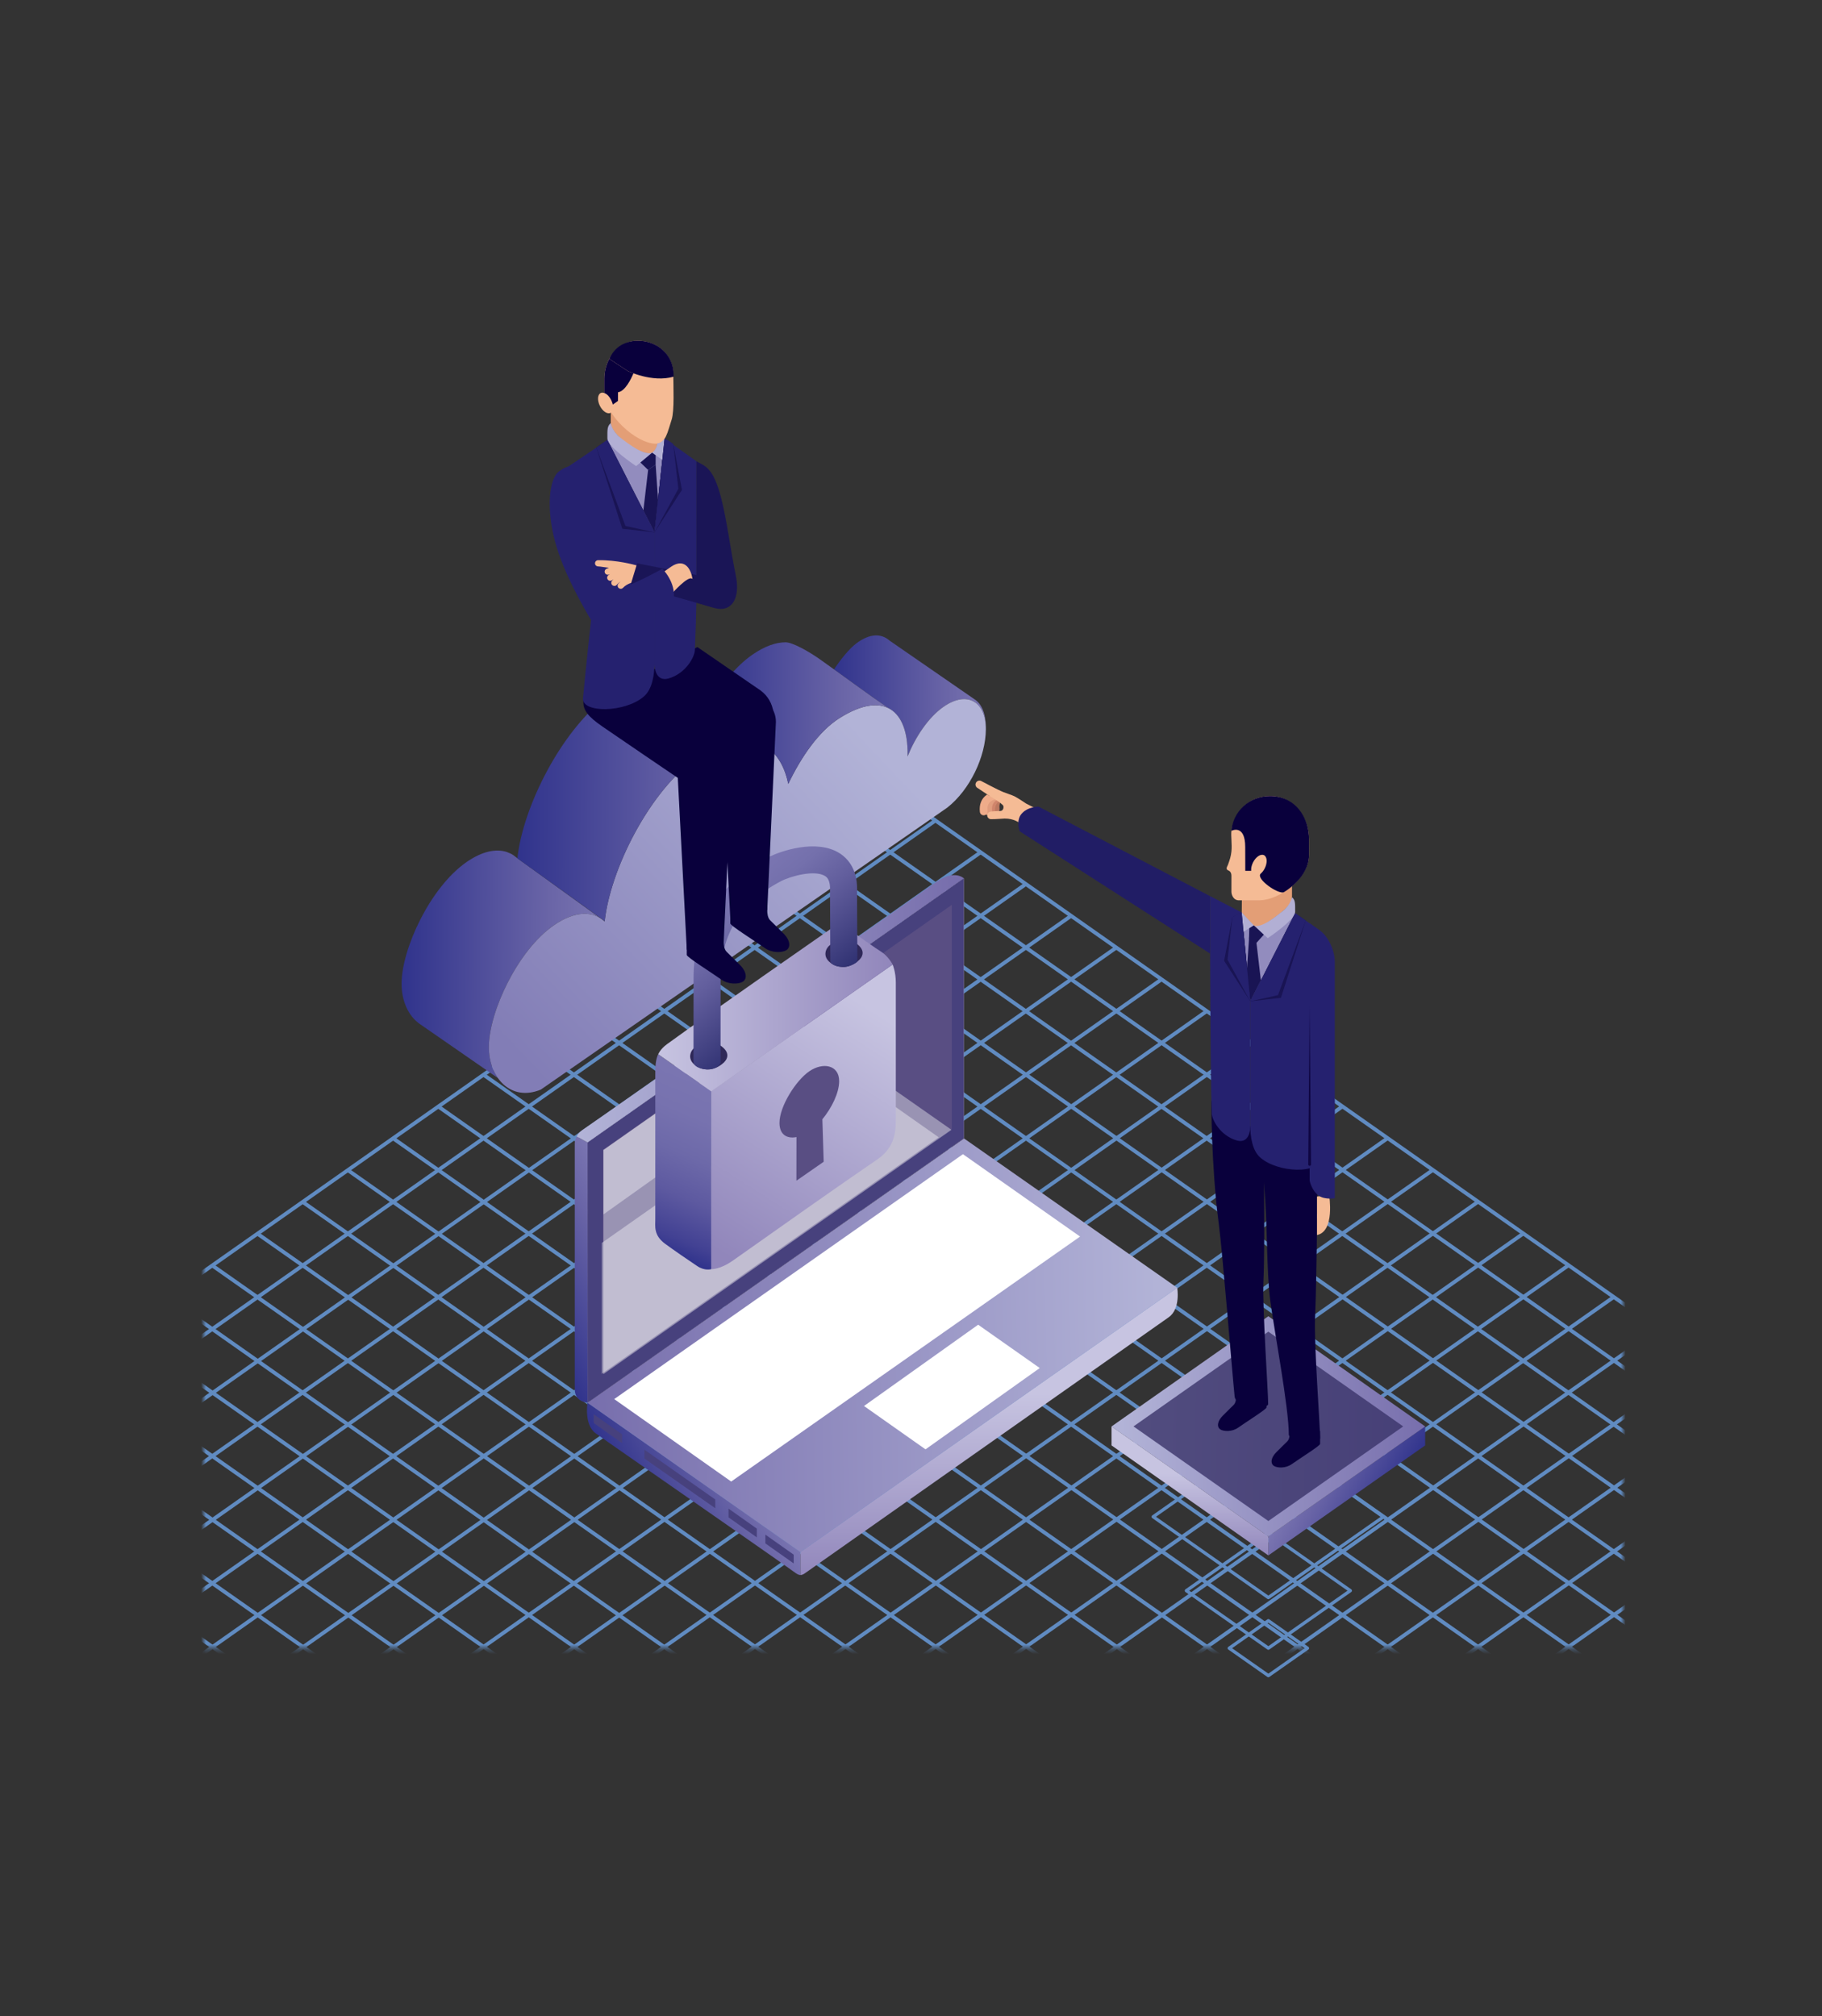 <svg width="385" height="426" viewBox="0 0 385 426" fill="none" xmlns="http://www.w3.org/2000/svg">
<rect x="0" y="0" width="385" height="426" fill="#333333" stroke="none"/>
<mask id="mask0_141_216" style="mask-type:luminance" maskUnits="userSpaceOnUse" x="43" y="168" width="300" height="181">
<path d="M343 168.564H43V348.295H343V168.564Z" fill="white"/>
</mask>
<g mask="url(#mask0_141_216)">
<path d="M-22.065 314.438L188.204 166.59" stroke="#608BC1" stroke-width="0.801" stroke-miterlimit="10"/>
<path d="M197.798 468.871L408.068 321.021" stroke="#608BC1" stroke-width="0.801" stroke-miterlimit="10"/>
<path d="M-12.345 321.036L197.922 173.186" stroke="#608BC1" stroke-width="0.801" stroke-miterlimit="10"/>
<path d="M-2.862 327.917L207.354 179.986" stroke="#608BC1" stroke-width="0.801" stroke-miterlimit="10"/>
<path d="M6.601 334.558L216.856 186.736" stroke="#608BC1" stroke-width="0.801" stroke-miterlimit="10"/>
<path d="M16.217 341.308L226.499 193.386" stroke="#608BC1" stroke-width="0.801" stroke-miterlimit="10"/>
<path d="M25.726 347.984L235.96 200.163" stroke="#608BC1" stroke-width="0.801" stroke-miterlimit="10"/>
<path d="M35.326 354.719L245.511 206.88" stroke="#608BC1" stroke-width="0.801" stroke-miterlimit="10"/>
<path d="M44.93 361.46L255.062 213.595" stroke="#608BC1" stroke-width="0.801" stroke-miterlimit="10"/>
<path d="M54.493 368.172L264.614 220.311" stroke="#608BC1" stroke-width="0.801" stroke-miterlimit="10"/>
<path d="M63.935 374.848L274.204 226.998" stroke="#608BC1" stroke-width="0.801" stroke-miterlimit="10"/>
<path d="M73.58 381.569L283.717 233.741" stroke="#608BC1" stroke-width="0.801" stroke-miterlimit="10"/>
<path d="M83.11 388.258L293.269 240.455" stroke="#608BC1" stroke-width="0.801" stroke-miterlimit="10"/>
<path d="M92.651 394.958L302.821 247.169" stroke="#608BC1" stroke-width="0.801" stroke-miterlimit="10"/>
<path d="M102.24 401.688L312.371 253.885" stroke="#608BC1" stroke-width="0.801" stroke-miterlimit="10"/>
<path d="M111.756 408.365L321.923 260.599" stroke="#608BC1" stroke-width="0.801" stroke-miterlimit="10"/>
<path d="M121.311 415.072L331.474 267.312" stroke="#608BC1" stroke-width="0.801" stroke-miterlimit="10"/>
<path d="M131.017 421.882L341.026 274.029" stroke="#608BC1" stroke-width="0.801" stroke-miterlimit="10"/>
<path d="M140.488 428.532L350.543 280.799" stroke="#608BC1" stroke-width="0.801" stroke-miterlimit="10"/>
<path d="M150.048 435.24L360.094 287.513" stroke="#608BC1" stroke-width="0.801" stroke-miterlimit="10"/>
<path d="M159.592 441.937L369.646 294.228" stroke="#608BC1" stroke-width="0.801" stroke-miterlimit="10"/>
<path d="M169.143 448.641L379.197 300.944" stroke="#608BC1" stroke-width="0.801" stroke-miterlimit="10"/>
<path d="M178.719 455.363L388.75 307.658" stroke="#608BC1" stroke-width="0.801" stroke-miterlimit="10"/>
<path d="M188.24 462.047L398.302 314.374" stroke="#608BC1" stroke-width="0.801" stroke-miterlimit="10"/>
<path d="M408.021 321.122L188.156 166.689" stroke="#608BC1" stroke-width="0.801" stroke-miterlimit="10"/>
<path d="M197.798 468.87L-22.065 314.438" stroke="#608BC1" stroke-width="0.801" stroke-miterlimit="10"/>
<path d="M398.302 327.715L178.437 173.287" stroke="#608BC1" stroke-width="0.801" stroke-miterlimit="10"/>
<path d="M388.817 334.599L169.006 180.086" stroke="#608BC1" stroke-width="0.801" stroke-miterlimit="10"/>
<path d="M379.355 341.242L159.502 186.837" stroke="#608BC1" stroke-width="0.801" stroke-miterlimit="10"/>
<path d="M369.738 347.992L149.859 193.485" stroke="#608BC1" stroke-width="0.801" stroke-miterlimit="10"/>
<path d="M360.228 354.663L140.417 200.257" stroke="#608BC1" stroke-width="0.801" stroke-miterlimit="10"/>
<path d="M350.628 361.405L130.866 206.972" stroke="#608BC1" stroke-width="0.801" stroke-miterlimit="10"/>
<path d="M341.026 368.142L121.314 213.689" stroke="#608BC1" stroke-width="0.801" stroke-miterlimit="10"/>
<path d="M331.462 374.855L111.764 220.402" stroke="#608BC1" stroke-width="0.801" stroke-miterlimit="10"/>
<path d="M322.021 381.531L102.173 227.09" stroke="#608BC1" stroke-width="0.801" stroke-miterlimit="10"/>
<path d="M312.376 388.248L92.659 233.831" stroke="#608BC1" stroke-width="0.801" stroke-miterlimit="10"/>
<path d="M302.844 394.94L83.107 240.549" stroke="#608BC1" stroke-width="0.801" stroke-miterlimit="10"/>
<path d="M293.304 401.636L73.367 247.143" stroke="#608BC1" stroke-width="0.801" stroke-miterlimit="10"/>
<path d="M283.716 408.367L63.816 253.859" stroke="#608BC1" stroke-width="0.801" stroke-miterlimit="10"/>
<path d="M274.198 415.049L54.264 260.573" stroke="#608BC1" stroke-width="0.801" stroke-miterlimit="10"/>
<path d="M264.642 421.755L44.712 267.285" stroke="#608BC1" stroke-width="0.801" stroke-miterlimit="10"/>
<path d="M254.937 428.564L35.162 274.003" stroke="#608BC1" stroke-width="0.801" stroke-miterlimit="10"/>
<path d="M245.467 435.213L25.61 280.717" stroke="#608BC1" stroke-width="0.801" stroke-miterlimit="10"/>
<path d="M235.908 441.923L16.059 287.43" stroke="#608BC1" stroke-width="0.801" stroke-miterlimit="10"/>
<path d="M226.364 448.622L6.507 294.147" stroke="#608BC1" stroke-width="0.801" stroke-miterlimit="10"/>
<path d="M216.812 455.325L-3.045 300.864" stroke="#608BC1" stroke-width="0.801" stroke-miterlimit="10"/>
<path d="M207.235 462.046L-12.597 307.577" stroke="#608BC1" stroke-width="0.801" stroke-miterlimit="10"/>
</g>
<path d="M168.145 332.392C164.302 329.569 139.031 312.082 128.839 304.951C127.822 304.239 126.651 303.387 125.877 302.847C123.367 301.097 124.145 296.369 124.145 296.369L169.141 327.934V332.797C169.141 332.797 168.696 332.798 168.145 332.392Z" fill="url(#paint0_linear_141_216)"/>
<path d="M170.041 332.449C175.729 328.461 228.741 291.102 246.952 278.328C249.525 276.524 248.757 272.082 248.757 272.082L169.141 327.933V332.796C169.358 332.797 169.715 332.68 170.041 332.449Z" fill="url(#paint1_linear_141_216)"/>
<path d="M203.717 240.551L124.146 296.38L169.141 327.943V327.944V327.943L248.758 272.093L203.717 240.551Z" fill="url(#paint2_linear_141_216)"/>
<path d="M203.477 243.868L129.786 295.617L154.507 313.038V313.04V313.038L228.228 261.276L203.477 243.868Z" fill="white"/>
<path d="M206.69 279.902L182.569 297.076L195.567 306.235L219.703 289.056L206.69 279.902Z" fill="white"/>
<path d="M124.147 296.371C124.147 296.371 121.45 296.274 121.45 293.519C121.45 286.159 121.45 246.076 121.45 241.505C121.45 240.939 121.867 240.124 121.867 240.124L124.147 241.385V296.371Z" fill="url(#paint3_linear_141_216)"/>
<path d="M124.146 296.37L203.652 240.551V185.562L124.146 241.383V296.37Z" fill="url(#paint4_linear_141_216)"/>
<path d="M124.146 296.37L203.652 240.551V185.562L124.146 241.383V296.37Z" fill="#47417D"/>
<path d="M197.922 186.301C180.484 198.498 130.418 233.72 123.126 238.713C122.124 239.398 121.867 240.123 121.867 240.123L124.146 241.394H124.147L203.652 185.573C203.652 185.573 201.683 183.669 197.922 186.301Z" fill="url(#paint5_linear_141_216)"/>
<path d="M127.335 290.337L201.135 238.534V191.177L127.335 242.979V290.337Z" fill="#594E83"/>
<path opacity="0.39" d="M167.278 215.067L127.515 242.979V290.337L201.051 238.72L167.278 215.067Z" fill="white"/>
<path opacity="0.39" d="M127.166 290.272L198.355 240.302L178.662 226.448L127.166 262.612V290.272Z" fill="white"/>
<path opacity="0.39" d="M127.515 256.588L150.363 240.324L140.841 233.626L127.515 242.979V256.588Z" fill="white"/>
<path d="M161.726 324.256L167.71 328.487V330.338L161.726 326.109V324.256Z" fill="#47417D"/>
<path d="M153.935 318.754L159.919 322.987V324.836L153.935 320.605V318.754Z" fill="#47417D"/>
<path d="M136.163 306.317L151.136 316.828V318.678L136.163 308.169V306.317Z" fill="#47417D"/>
<path d="M125.461 298.829L131.444 303.06V304.912L125.461 300.68V298.829Z" fill="#47417D"/>
<path d="M161.394 157.46C161.406 157.462 161.416 157.472 161.431 157.478L161.437 157.48C161.431 157.473 161.42 157.472 161.415 157.465C161.406 157.462 161.406 157.462 161.394 157.46Z" fill="url(#paint6_linear_141_216)"/>
<path d="M155.546 156.438C155.485 156.447 155.427 156.455 155.367 156.463C155.426 156.455 155.484 156.446 155.546 156.438Z" fill="url(#paint7_linear_141_216)"/>
<path d="M205.895 147.734L187.961 135.349C186.353 133.923 183.948 133.664 180.914 135.97C179.395 137.121 177.655 139.316 176.218 141.423C180.419 144.444 184.2 147.227 187.763 149.647C187.563 149.545 187.355 149.458 187.143 149.381C190.223 150.507 191.809 154.139 191.783 159.284C191.783 159.473 191.773 159.662 191.767 159.849C193.391 155.802 196.159 151.569 199.377 149.338C199.667 149.139 199.951 148.957 200.233 148.795C200.255 148.781 200.274 148.771 200.292 148.759C200.561 148.608 200.823 148.474 201.084 148.356C201.114 148.343 201.143 148.331 201.175 148.315C201.425 148.205 201.675 148.108 201.916 148.029C201.952 148.018 201.984 148.007 202.021 147.998C202.256 147.923 202.489 147.866 202.72 147.822C202.752 147.813 202.784 147.81 202.818 147.803C203.046 147.762 203.267 147.737 203.483 147.726C203.516 147.726 203.544 147.723 203.575 147.723C203.796 147.715 204.004 147.723 204.209 147.745C204.235 147.745 204.258 147.753 204.286 147.753C204.492 147.78 204.698 147.818 204.888 147.873C204.908 147.877 204.921 147.883 204.942 147.889C205.14 147.948 205.334 148.017 205.522 148.107C205.523 148.111 205.529 148.113 205.535 148.114C206.317 148.498 206.96 149.138 207.43 149.994C207.432 149.996 207.432 149.996 207.432 150.002C207.55 150.214 207.652 150.441 207.748 150.677C207.751 150.685 207.751 150.688 207.753 150.694C207.851 150.933 207.93 151.185 207.998 151.444C208 151.449 208.005 151.458 208.005 151.467C208.078 151.728 208.134 152.005 208.182 152.292C208.184 152.296 208.184 152.305 208.184 152.307C208.233 152.6 208.266 152.903 208.289 153.213C208.289 153.213 208.289 153.213 208.289 153.215C208.24 150.598 207.361 148.661 205.895 147.734Z" fill="url(#paint8_linear_141_216)"/>
<path d="M183.452 149.152C183.464 149.15 183.478 149.146 183.49 149.146C183.806 149.09 184.112 149.058 184.409 149.038C184.1 149.058 183.784 149.097 183.452 149.152Z" fill="url(#paint9_linear_141_216)"/>
<path d="M127.766 194.722C127.77 194.705 127.773 194.685 127.773 194.667L127.334 194.354C127.484 194.466 127.627 194.587 127.766 194.722Z" fill="url(#paint10_linear_141_216)"/>
<path d="M103.299 221.158C103.334 213.861 109.315 200.858 117.029 195.508C121.15 192.647 124.704 192.457 127.117 194.189L109.328 181.355C109.328 181.355 108.528 180.703 108.233 180.531C107.965 180.369 107.096 180.023 107.096 180.023C104.816 179.275 101.882 179.855 98.588 182.143C90.874 187.491 84.892 200.494 84.852 207.79C84.834 211.463 86.287 214.674 88.68 216.342L88.711 216.367C88.72 216.37 88.73 216.379 88.738 216.383L105.226 227.8C103.987 226.051 103.28 223.72 103.299 221.158Z" fill="url(#paint11_linear_141_216)"/>
<path d="M208.319 154.089C208.348 148.412 204.516 145.772 199.378 149.337C196.159 151.568 193.392 155.801 191.768 159.847C191.774 159.662 191.783 159.473 191.783 159.283C191.831 150.197 186.858 145.806 177.472 151.676C172.941 154.51 169.22 160.098 166.565 165.627C164.762 156.558 157.221 153.14 147.535 159.859C137.13 167.079 128.9 183.904 127.767 194.721C125.369 192.439 121.534 192.381 117.029 195.508C109.315 200.858 103.334 213.86 103.299 221.158C103.262 227.736 107.95 232.833 114.275 230.226L199.97 170.778L200.192 170.622C204.953 166.861 208.289 159.874 208.319 154.089Z" fill="url(#paint12_linear_141_216)"/>
<path d="M173.322 139.353C170.917 137.648 167.484 135.716 165.988 135.714C163.95 135.714 161.587 136.528 159.017 138.308C155.445 140.785 152.223 144.807 149.715 149.196C154.645 152.743 160.63 157.069 160.63 157.069C160.616 157.068 160.608 157.064 160.597 157.063C160.865 157.181 161.133 157.31 161.39 157.456C161.396 157.461 161.406 157.463 161.415 157.466C161.425 157.473 161.437 157.48 161.439 157.482H161.437C161.472 157.501 161.51 157.525 161.543 157.547C162.051 157.848 162.531 158.208 162.976 158.613C163.028 158.658 163.073 158.702 163.119 158.749C163.336 158.957 163.545 159.171 163.747 159.399C163.747 159.404 163.751 159.404 163.751 159.408C163.95 159.643 164.138 159.891 164.324 160.15C164.366 160.207 164.408 160.269 164.451 160.326C164.627 160.588 164.797 160.855 164.956 161.133C164.959 161.137 164.963 161.144 164.963 161.147C165.123 161.43 165.273 161.729 165.415 162.035C165.45 162.111 165.482 162.187 165.517 162.262C165.651 162.571 165.784 162.884 165.902 163.218C165.902 163.222 165.905 163.223 165.905 163.229C166.022 163.562 166.127 163.907 166.234 164.26C166.258 164.346 166.282 164.435 166.306 164.522C166.4 164.885 166.486 165.249 166.565 165.63C169.22 160.099 172.942 154.512 177.473 151.678C177.559 151.622 177.639 151.574 177.719 151.532C182.038 148.889 185.411 148.446 187.765 149.648C183.4 146.681 178.713 143.179 173.322 139.353Z" fill="url(#paint13_linear_141_216)"/>
<path d="M147.535 159.859C149.934 158.196 152.201 157.154 154.283 156.667C154.283 156.667 156.889 155.978 160.63 157.068C160.63 157.068 145.217 145.916 143.478 144.748C139.994 142.39 134.984 142.462 129.172 146.495C118.769 153.712 110.457 170.537 109.328 181.354L127.782 194.616C128.958 183.792 137.166 167.055 147.535 159.859Z" fill="url(#paint14_linear_141_216)"/>
<path d="M154.935 266.299C162.589 260.878 177.761 250.163 185.384 244.974C189.291 242.315 189.291 238.67 189.291 236.288C189.291 229.619 189.291 214.079 189.291 207.599C189.291 205.347 188.62 203.797 188.62 203.797C180.274 209.657 150.289 230.594 150.289 230.594C150.289 230.594 150.289 259.168 150.289 268.159C150.289 268.157 152.097 268.309 154.935 266.299Z" fill="url(#paint15_linear_141_216)"/>
<path d="M147.302 267.497C145.182 266.083 142.375 264.139 140.52 262.784C138.076 260.991 138.467 259.019 138.467 257.634C138.467 251.005 138.467 233.942 138.467 226.215C138.467 223.815 139.085 222.745 139.085 222.745L150.288 230.594C150.288 230.594 150.288 259.906 150.288 268.159C150.288 268.159 148.954 268.602 147.302 267.497Z" fill="url(#paint16_linear_141_216)"/>
<path d="M177.452 194.931C177.452 194.931 183.215 199.166 186.257 201.131C187.743 202.089 188.62 203.797 188.62 203.797C179.073 210.496 150.297 230.597 150.297 230.597C150.297 230.597 141.036 224.115 139.084 222.745C139.084 222.745 139.501 221.67 140.949 220.618C150.234 213.865 177.452 194.931 177.452 194.931Z" fill="url(#paint17_linear_141_216)"/>
<path d="M164.707 237.263C164.707 233.784 168.14 228.333 170.99 226.367C173.84 224.393 177.319 224.962 177.319 228.44C177.319 230.911 175.738 234.105 173.772 236.492C173.879 240.08 173.94 241.877 174.05 245.471C171.803 247.035 170.625 247.833 168.284 249.477L168.298 240.253C166.274 240.654 164.707 239.733 164.707 237.263Z" fill="#594E83"/>
<path d="M175.957 199.288C175.446 199.617 175.809 199.378 175.348 199.706C174.597 200.241 173.605 202.053 175.55 203.478C176.433 204.125 177.237 204.287 178.007 204.312C179.933 204.376 181.322 203.034 181.322 203.034C181.322 203.034 183.756 201.291 180.86 199.287C178.956 197.967 177.082 198.553 175.957 199.288Z" fill="#2F2858"/>
<path d="M147.375 220.938C146.862 221.268 147.224 221.03 146.762 221.36C146.012 221.893 145.021 223.706 146.962 225.129C147.848 225.778 148.654 225.94 149.423 225.965C151.348 226.028 152.74 224.686 152.74 224.686C152.74 224.686 155.173 222.943 152.274 220.937C150.372 219.621 148.498 220.206 147.375 220.938Z" fill="#2F2858"/>
<path d="M149.398 225.965C150.974 225.965 152.253 225.296 152.253 224.436L152.267 206.605C152.267 197.451 156.579 190.57 165.082 186.16C167.193 185.068 172.24 183.741 174.361 185.112C174.652 185.297 175.527 185.869 175.39 188.36C175.39 188.421 175.387 188.479 175.387 188.536C175.409 192.738 175.428 196.937 175.444 201.137L175.454 203.107C175.454 203.69 176.603 204.306 178.321 204.306C179.686 204.306 181.166 203.277 181.166 203.145L181.157 201.108C181.139 196.937 181.121 192.762 181.098 188.59C181.331 183.849 179.252 181.479 177.46 180.315C172.552 177.146 164.783 179.88 162.452 181.09C152.051 186.484 146.556 195.306 146.556 206.599L146.542 224.305C146.543 225.83 149.398 225.965 149.398 225.965Z" fill="url(#paint18_linear_141_216)"/>
<path d="M160.754 145.918L147.361 136.72L132.715 144.223L152.226 157.571C155.24 159.828 159.863 158.474 162.121 155.461C164.38 152.448 163.767 148.175 160.754 145.918Z" fill="#09003C"/>
<path d="M166.093 200.806C165.24 201.277 163.203 201.427 161.607 200.308C159.243 198.65 154.315 195.571 154.315 195.11C154.315 194.733 154.315 194.007 154.315 194.007V192.501V189.523H162.116C162.116 189.523 162.128 192.297 162.128 192.49C162.128 192.79 162.166 193.922 162.778 194.491C163.65 195.311 164.113 195.834 165.524 197.208C167.005 198.647 167.141 200.224 166.093 200.806Z" fill="#09003C"/>
<path d="M162.127 192.265L163.952 152.52C163.952 149.494 161.499 147.04 158.472 147.04C155.445 147.04 152.99 149.494 152.99 152.52L152.416 157.633L154.316 194.007L162.127 192.265Z" fill="#09003C"/>
<path d="M151.557 152.576L138.163 143.376L124.094 142.842C124.094 142.842 123.649 145.814 123.325 147.834C122.974 150.015 124.415 151.515 127.271 153.494C130.548 155.767 143.031 164.229 143.031 164.229C146.043 166.486 150.667 165.132 152.925 162.119C155.182 159.106 154.571 154.834 151.557 152.576Z" fill="#09003C"/>
<path d="M156.896 207.464C156.043 207.935 154.005 208.085 152.409 206.965C150.047 205.307 145.119 202.23 145.119 201.766C145.119 201.391 145.119 200.664 145.119 200.664V199.158V196.182H152.921C152.921 196.182 152.93 198.955 152.93 199.147C152.93 199.448 152.968 200.579 153.583 201.151C154.452 201.969 154.916 202.493 156.327 203.866C157.809 205.304 157.945 206.882 156.896 207.464Z" fill="#09003C"/>
<path d="M152.929 198.923L154.757 159.178C154.757 156.149 152.303 153.696 149.276 153.696C146.249 153.696 143.793 156.149 143.793 159.178L143.22 164.29L145.12 200.664L152.929 198.923Z" fill="#09003C"/>
<path d="M128.343 92.947L140.436 92.686L138.302 112.492L128.343 92.947Z" fill="#928CBE"/>
<path d="M140.436 92.686L138.302 112.492L138.295 140.379C138.295 140.379 138.302 144.247 141.337 143.337C144.924 142.264 146.778 138.837 146.836 137.336C147.199 127.644 147.194 127.807 147.194 110.891L147.181 97.475L140.436 92.686Z" fill="#25216F"/>
<path d="M138.302 112.491L128.344 92.946C124.24 95.832 118.992 99.293 118.992 99.293L122.881 116.454L124.963 130.36C124.963 130.36 123.756 141.33 123.19 147.534C122.902 150.692 132.071 150.637 136.075 147.144C137.845 145.601 138.302 142.544 138.302 139.924C138.302 133.369 138.302 112.491 138.302 112.491Z" fill="#25216F"/>
<path d="M138.276 79.08C137.389 78.624 135.883 78.368 134.792 78.368C131.403 78.368 129.056 81.516 129.056 84.903V89.403C129.056 91.567 133.775 95.15 136.673 95.734C137.251 95.852 137.604 95.756 137.793 95.655C138.201 95.434 138.559 94.842 138.63 94.699C138.933 94.095 139.059 92.86 139.059 92.86L138.276 79.08Z" fill="#E39E76"/>
<path d="M134.74 72C130.581 72 127.698 75.864 127.698 80.024V82.962C127.698 87.615 134.441 93.755 138.6 93.755C140.681 93.755 141.073 91.253 141.919 88.676C142.533 86.812 142.275 81.45 142.275 79.159C142.275 75.001 138.902 72 134.74 72Z" fill="#F5BB95"/>
<path d="M129.166 84.543C129.746 85.699 129.674 86.906 129.01 87.239C128.344 87.571 127.336 86.906 126.756 85.75C126.18 84.594 126.25 83.387 126.915 83.053C127.581 82.721 128.591 83.386 129.166 84.543Z" fill="#F5BB95"/>
<path d="M129.056 89.403C129.056 89.403 129.293 91.057 131.146 92.515C132.999 93.972 136.234 96.351 137.793 95.655L134.419 98.482C134.419 98.482 128.344 94.475 128.344 92.608C128.343 90.82 128.281 90.057 129.056 89.403Z" fill="#B2AFD4"/>
<path d="M138.924 93.731C138.924 93.731 138.746 95.009 137.793 95.656L139.964 97.183L140.436 92.686C140.436 92.686 139.849 93.544 138.924 93.731Z" fill="#B2AFD4"/>
<path d="M132.603 78.369L128.746 75.823C128.073 77.074 127.698 78.529 127.698 80.025V82.962C127.698 82.99 127.702 83.02 127.702 83.049C129.055 83.549 129.497 85.478 129.497 85.478L130.578 84.718L130.593 82.877C132.103 82.683 133.376 80.019 133.852 78.882C133.075 78.599 132.603 78.369 132.603 78.369Z" fill="#09003C"/>
<path d="M142.329 79.593C142.328 79.438 142.326 79.292 142.326 79.158C142.326 75.001 138.954 72 134.792 72C132.087 72 129.854 73.314 128.745 75.821L132.603 78.368C132.603 78.368 137.783 80.904 142.329 79.593Z" fill="#09003C"/>
<path d="M138.543 98.178V96.185L137.792 95.657L135.327 97.723L136.95 99.295L138.543 98.178Z" fill="#191454"/>
<path d="M136.95 99.295L135.946 107.871L138.302 112.494L139.058 105.69L138.543 98.179L136.95 99.295Z" fill="#191454"/>
<path d="M131.492 111.719L126.006 94.59L127.543 93.487L138.302 112.492L131.492 111.719Z" fill="#191454"/>
<path d="M138.302 112.492L144.099 103.511L142.263 93.83L140.436 92.686L138.302 112.492Z" fill="#191454"/>
<path d="M138.302 112.491L132.154 111.123L126.006 94.589L128.342 92.946L138.302 112.491Z" fill="#25216F"/>
<path d="M138.302 112.492L143.343 103.274L142.263 93.83C142.263 93.83 141.436 93.111 140.436 92.686L138.302 112.492Z" fill="#25216F"/>
<path d="M155.481 121.594C154.287 115.739 153.591 109.926 152.415 105.335C150.7 98.631 148.925 98.483 147.16 97.475V127.335L150.891 128.452C154.673 129.511 156.461 126.406 155.481 121.594Z" fill="#1A1556"/>
<path d="M150.647 128.352L133.291 123.426L134.63 119.021L152.313 122.537L150.647 128.352Z" fill="#1A1556"/>
<path d="M141.893 125.526C141.893 125.526 145.547 121.339 146.334 122.358C146.334 122.358 146.155 120.914 145.427 119.958C144.519 118.767 143.207 118.778 141.835 119.727C140.462 120.674 139.584 121.277 139.584 121.277L141.893 125.526Z" fill="#F5BB95"/>
<path d="M142.329 126.676C142.329 126.676 134.72 130.26 129.032 132.781C127.463 133.475 125.733 132.451 124.871 130.982C123.214 128.157 119.106 121.12 117.305 114.496C115.438 107.637 115.943 101.213 118.138 99.588C123.274 95.788 125.355 102.481 126.887 108.042C128.007 112.106 128.78 121.559 129.598 123.696C129.901 124.488 130.312 124.705 130.986 124.454C135.133 122.889 139.969 120.179 139.969 120.179C139.969 120.179 142.926 123.089 142.329 126.676Z" fill="#25216F"/>
<path d="M134.499 119.457C134.061 119.335 130.31 118.298 126.379 118.362C126.016 118.369 125.723 118.667 125.729 119.032C125.734 119.396 126.022 119.675 126.398 119.681C126.77 119.676 128.325 119.956 128.683 119.974C128.508 120.036 128.333 120.1 128.156 120.183C127.822 120.334 127.675 120.725 127.827 121.056C127.977 121.388 128.369 121.534 128.701 121.382C128.763 121.354 128.827 121.333 128.889 121.309C128.776 121.384 128.661 121.454 128.548 121.54C128.259 121.762 128.204 122.176 128.425 122.466C128.554 122.635 128.75 122.723 128.95 122.723C129.092 122.723 129.231 122.679 129.35 122.587C129.446 122.515 129.547 122.454 129.644 122.391C129.537 122.496 129.428 122.596 129.327 122.714C129.092 122.991 129.125 123.408 129.401 123.645C129.526 123.75 129.679 123.801 129.83 123.801C130.016 123.801 130.202 123.722 130.331 123.57C130.583 123.276 130.866 123.045 131.163 122.859C130.993 122.997 130.829 123.143 130.679 123.306C130.432 123.574 130.452 123.991 130.719 124.238C130.846 124.354 131.005 124.41 131.165 124.41C131.344 124.41 131.523 124.338 131.651 124.198C132.11 123.7 132.729 123.368 133.376 123.147L134.499 119.457Z" fill="#F5BB95"/>
<path d="M268.01 303.379H268.011L292.348 320.478L268.011 337.551H268.01L243.675 320.478L268.01 303.379Z" stroke="#608BC1" stroke-width="0.692" stroke-miterlimit="10" stroke-linecap="round" stroke-linejoin="round"/>
<path d="M268.009 323.923H268.011L285.333 336.094L268.011 348.244H268.009L250.688 336.094L268.009 323.923Z" stroke="#608BC1" stroke-width="0.692" stroke-miterlimit="10" stroke-linecap="round" stroke-linejoin="round"/>
<path d="M268.011 342.443L276.276 348.251L268.011 354.047L259.746 348.251L268.011 342.443Z" stroke="#608BC1" stroke-width="0.692" stroke-miterlimit="10" stroke-linecap="round" stroke-linejoin="round"/>
<path d="M268.011 328.651L301.148 305.406V301.376L268.011 324.622V328.651Z" fill="url(#paint19_linear_141_216)"/>
<path d="M268.011 328.651L234.874 305.406V301.376L268.011 324.622V328.651Z" fill="url(#paint20_linear_141_216)"/>
<path d="M268.011 278.11L301.148 301.395L268.011 324.638L234.874 301.395L268.011 278.11Z" fill="url(#paint21_linear_141_216)"/>
<path opacity="0.8" d="M268.011 281.369L296.505 301.391L268.011 321.379L239.516 301.391L268.011 281.369Z" fill="#3A3469"/>
<path d="M269.257 309.776C269.957 310.164 271.635 310.288 272.948 309.366C274.893 308.002 278.945 305.47 278.945 305.09C278.945 304.779 278.945 304.183 278.945 304.183V302.943V302.358H272.528C272.528 302.358 272.52 302.774 272.52 302.933C272.52 303.18 272.488 304.112 271.984 304.582C271.268 305.254 270.885 305.686 269.725 306.815C268.505 307.999 268.394 309.296 269.257 309.776Z" fill="#09003C"/>
<path d="M272.334 303.171C272.334 303.506 273.545 304.432 275.504 304.816C276.834 305.077 278.946 304.34 278.946 303.901C278.946 301.226 277.634 283.949 277.881 278.453C278.293 269.243 278.424 244.258 278.424 244.258L266.935 239.839C266.935 239.839 266.362 243.343 267.091 250.451C267.873 258.054 267.551 268.244 268.428 274.883C269.276 281.297 272.334 297.348 272.334 303.171Z" fill="#09003C"/>
<path d="M257.935 302.065C258.636 302.452 260.31 302.575 261.623 301.655C263.57 300.289 267.621 297.757 267.621 297.378C267.621 297.068 267.621 296.47 267.621 296.47V295.231V294.646H261.207C261.207 294.646 261.196 295.062 261.196 295.222C261.196 295.469 261.164 296.4 260.66 296.869C259.943 297.542 259.561 297.974 258.401 299.103C257.183 300.288 257.07 301.585 257.935 302.065Z" fill="#09003C"/>
<path d="M260.885 295.067C260.987 296.081 262.328 296.918 263.98 297.378C265.286 297.739 267.972 297.326 267.972 296.678C267.972 294.005 266.721 276.259 266.966 270.762C267.379 261.551 266.935 239.84 266.935 239.84L255.961 232.528C255.961 232.528 255.933 246.431 257.514 258.399C258.362 264.814 260.295 289.274 260.885 295.067Z" fill="#09003C"/>
<path d="M211.39 169.477C211.212 169.856 211.148 170.318 211.21 170.862C211.262 171.31 210.939 171.717 210.49 171.766C210.459 171.771 210.426 171.773 210.396 171.773C209.988 171.773 209.632 171.465 209.583 171.049C209.47 170.064 209.641 169.192 210.059 168.487C210.455 168.881 210.903 169.21 211.39 169.477Z" fill="#BC7860"/>
<path d="M209.841 168.26C210.218 168.681 210.654 169.04 211.133 169.334C211.096 169.357 211.055 169.373 211.023 169.398C210.444 169.816 210.195 170.526 210.303 171.452C210.354 171.902 210.032 172.308 209.583 172.359C209.552 172.364 209.52 172.365 209.488 172.365C209.079 172.365 208.724 172.058 208.676 171.64C208.513 170.227 208.93 169.043 209.841 168.26Z" fill="#D0856B"/>
<path d="M209.393 167.939C209.436 167.908 209.483 167.883 209.528 167.854C209.597 167.966 209.674 168.073 209.76 168.175C210.048 168.511 210.375 168.804 210.727 169.06C210.597 169.117 210.469 169.181 210.351 169.267C209.773 169.686 209.524 170.396 209.631 171.322C209.683 171.771 209.361 172.177 208.912 172.227C208.88 172.232 208.849 172.234 208.817 172.234C208.409 172.234 208.054 171.927 208.005 171.509C207.829 169.982 208.322 168.716 209.393 167.939Z" fill="#E19D7E"/>
<path d="M208.439 167.978C208.496 167.936 208.558 167.904 208.618 167.866C209.059 168.158 209.468 168.429 209.719 168.591C209.903 168.709 210.097 168.82 210.305 168.942C209.988 168.993 209.671 169.105 209.397 169.303C208.819 169.721 208.57 170.431 208.676 171.359C208.728 171.806 208.407 172.213 207.958 172.265C207.926 172.269 207.895 172.27 207.863 172.27C207.452 172.27 207.102 171.963 207.052 171.545C206.877 170.018 207.367 168.752 208.439 167.978Z" fill="#EFAC8A"/>
<path d="M206.22 165.393C206.429 164.983 206.929 164.817 207.341 165.023C207.341 165.023 210.842 166.904 212.074 167.384C212.647 167.608 213.888 168.012 214.382 168.259C215.025 168.58 216.825 169.784 216.825 169.784L222.398 172.624L217.937 175.38C217.937 175.38 216.37 174.435 215.775 174.065C214.892 173.518 213.725 172.752 211.496 173.003C210.865 173.055 209.609 173.105 209.369 173.089C208.918 173.059 208.577 172.671 208.606 172.22C208.637 171.768 209.025 171.487 209.476 171.457C210.345 171.399 210.863 171.359 211.41 171.345C212.053 171.327 212.215 170.391 211.877 170.081C210.992 169.266 210.305 168.967 209.719 168.591C208.929 168.083 206.588 166.511 206.588 166.511C206.18 166.304 206.014 165.803 206.22 165.393Z" fill="#F5BB95"/>
<path d="M215.464 175.654L255.68 201.47V189.335L219.455 170.434C219.455 170.434 217.114 170.426 215.828 171.987C214.637 173.43 215.464 175.654 215.464 175.654Z" fill="#211D65"/>
<path d="M262.445 186.076C262.445 186.076 262.367 194.812 262.367 196.201C262.367 198.251 266.883 195.57 268.245 194.642C273.107 191.334 272.915 190.326 273.009 189.477V186.076H262.445Z" fill="#E39E76"/>
<path d="M268.421 168.204C273.26 168.204 276.608 172.578 276.608 177.414L276.61 180.607C276.61 185.296 270.733 190.236 265.918 190.236C265.512 190.236 262.983 190.236 261.823 190.236C260.568 190.236 260.207 188.988 260.207 188.411C260.207 188.055 260.21 186.122 260.21 185.043C260.21 184.296 259.798 184.018 259.662 183.974C258.827 183.697 259.346 183.07 259.46 182.759C259.855 181.674 260.098 180.979 260.21 179.904C260.366 178.412 260.065 176.521 260.21 175.557C260.751 171.945 263.585 168.204 268.421 168.204Z" fill="#F5BB95"/>
<path d="M276.608 177.414C276.608 172.578 273.647 168.204 268.356 168.204C263.938 168.204 260.516 171.52 260.21 175.557C260.248 175.497 263.122 174.08 263.122 178.972C263.122 182.336 263.135 184.002 263.135 184.002L264.375 184.003L264.38 184.007C264.331 183.488 264.455 182.853 264.767 182.231C265.363 181.04 266.404 180.352 267.088 180.693C267.773 181.038 267.848 182.282 267.249 183.471C267.003 183.965 266.679 184.364 266.335 184.649L266.34 184.651C265.47 185.789 269.999 188.924 271.233 188.541C271.233 188.541 276.61 185.544 276.61 180.607C276.61 179.838 276.608 177.414 276.608 177.414Z" fill="#09003C"/>
<path d="M273.675 192.944L265.488 196.21L262.366 192.788L264.187 211.568L273.675 192.944Z" fill="#928CBE"/>
<path d="M262.366 192.788L264.187 211.569L264.192 238.14C264.192 238.14 264.187 241.821 261.294 240.957C257.876 239.933 256.109 236.67 256.054 235.24C255.707 226.004 255.68 189.333 255.68 189.333L262.366 192.788Z" fill="#25216F"/>
<path d="M264.187 211.567L273.675 192.943C277.585 195.692 278.919 196.622 278.919 196.622L278.878 215.345L276.896 228.594C276.896 228.594 278.046 239.043 278.584 244.955C278.86 247.965 270.123 247.912 266.306 244.584C264.621 243.113 264.186 240.201 264.186 237.706C264.187 231.458 264.187 211.567 264.187 211.567Z" fill="#25216F"/>
<path d="M272.996 189.568C272.996 189.568 272.771 191.146 271.006 192.53C269.239 193.921 266.433 196.189 264.949 195.526L267.886 198.22C267.886 198.22 273.674 194.4 273.674 192.622C273.674 190.916 273.734 190.192 272.996 189.568Z" fill="#B2AFD4"/>
<path d="M264.949 195.526L262.603 196.979L262.366 192.788C262.366 192.788 264.074 194.658 264.949 195.526Z" fill="#B2AFD4"/>
<path d="M263.925 198.367L263.982 196.127L264.949 195.527L267.049 197.493L265.5 199.218L263.925 198.367Z" fill="#191454"/>
<path d="M265.474 198.993L266.432 207.165L264.187 211.569L263.466 205.084L263.954 197.931L265.474 198.993Z" fill="#191454"/>
<path d="M270.674 210.832L275.901 194.511L274.437 193.461L264.187 211.568L270.674 210.832Z" fill="#191454"/>
<path d="M264.187 211.569L258.663 203.012L260.412 193.788L262.367 192.789L264.187 211.569Z" fill="#191454"/>
<path d="M264.187 211.568L270.043 210.263L275.901 194.511L273.675 192.944L264.187 211.568Z" fill="#25216F"/>
<path d="M264.187 211.569L259.384 202.783L260.411 193.787C260.411 193.787 261.415 193.195 262.366 192.788L264.187 211.569Z" fill="#25216F"/>
<path d="M280.857 252.549C280.857 252.549 282.13 260.175 278.29 260.952V252.818L280.857 252.549Z" fill="#F5BB95"/>
<path d="M276.736 195.062C276.736 195.062 277.603 195.717 278.92 196.623C280.57 197.758 282.054 200.727 282.054 203.241C282.054 209.362 282.054 253.186 282.054 253.186C282.054 253.186 279.911 253.531 278.678 252.643C277.107 251.512 276.737 249.457 276.737 249.457L276.736 195.062Z" fill="#25216F"/>
<path d="M276.44 246.035L276.736 212.602L277.032 246.035C277.034 246.199 276.902 246.333 276.739 246.335C276.575 246.335 276.441 246.205 276.44 246.041C276.44 246.039 276.44 246.037 276.44 246.035Z" fill="#0E0542"/>
<defs>
<linearGradient id="paint0_linear_141_216" x1="134.846" y1="320.881" x2="158.514" y2="308.247" gradientUnits="userSpaceOnUse">
<stop stop-color="#30338C"/>
<stop offset="0.742" stop-color="#6A65A7"/>
<stop offset="1" stop-color="#7A75B1"/>
</linearGradient>
<linearGradient id="paint1_linear_141_216" x1="209.003" y1="333.584" x2="209.003" y2="294.414" gradientUnits="userSpaceOnUse">
<stop stop-color="#9186BB"/>
<stop offset="1" stop-color="#C7C4E1"/>
</linearGradient>
<linearGradient id="paint2_linear_141_216" x1="125.006" y1="285.693" x2="244.762" y2="282.875" gradientUnits="userSpaceOnUse">
<stop stop-color="#786FAD"/>
<stop offset="1" stop-color="#B2B3D7"/>
</linearGradient>
<linearGradient id="paint3_linear_141_216" x1="110.766" y1="274.782" x2="134.96" y2="261.866" gradientUnits="userSpaceOnUse">
<stop stop-color="#30338C"/>
<stop offset="0.742" stop-color="#6A65A7"/>
<stop offset="1" stop-color="#7A75B1"/>
</linearGradient>
<linearGradient id="paint4_linear_141_216" x1="163.899" y1="297.807" x2="163.899" y2="226.319" gradientUnits="userSpaceOnUse">
<stop stop-color="#9186BB"/>
<stop offset="1" stop-color="#C7C4E1"/>
</linearGradient>
<linearGradient id="paint5_linear_141_216" x1="121.993" y1="214.112" x2="201.46" y2="212.242" gradientUnits="userSpaceOnUse">
<stop stop-color="#B2B3D7"/>
<stop offset="1" stop-color="#786FAD"/>
</linearGradient>
<linearGradient id="paint6_linear_141_216" x1="161.394" y1="157.47" x2="161.437" y2="157.47" gradientUnits="userSpaceOnUse">
<stop stop-color="#30338C"/>
<stop offset="0.742" stop-color="#6A65A7"/>
<stop offset="1" stop-color="#7A75B1"/>
</linearGradient>
<linearGradient id="paint7_linear_141_216" x1="155.367" y1="156.45" x2="155.545" y2="156.451" gradientUnits="userSpaceOnUse">
<stop stop-color="#30338C"/>
<stop offset="0.742" stop-color="#6A65A7"/>
<stop offset="1" stop-color="#7A75B1"/>
</linearGradient>
<linearGradient id="paint8_linear_141_216" x1="176.189" y1="146.988" x2="208.32" y2="147.155" gradientUnits="userSpaceOnUse">
<stop stop-color="#30338C"/>
<stop offset="0.742" stop-color="#6A65A7"/>
<stop offset="1" stop-color="#7A75B1"/>
</linearGradient>
<linearGradient id="paint9_linear_141_216" x1="183.452" y1="149.093" x2="184.408" y2="149.098" gradientUnits="userSpaceOnUse">
<stop stop-color="#30338C"/>
<stop offset="0.742" stop-color="#6A65A7"/>
<stop offset="1" stop-color="#7A75B1"/>
</linearGradient>
<linearGradient id="paint10_linear_141_216" x1="127.333" y1="194.537" x2="127.773" y2="194.539" gradientUnits="userSpaceOnUse">
<stop stop-color="#30338C"/>
<stop offset="0.742" stop-color="#6A65A7"/>
<stop offset="1" stop-color="#7A75B1"/>
</linearGradient>
<linearGradient id="paint11_linear_141_216" x1="84.874" y1="203.652" x2="127.067" y2="203.871" gradientUnits="userSpaceOnUse">
<stop stop-color="#30338C"/>
<stop offset="0.742" stop-color="#6A65A7"/>
<stop offset="1" stop-color="#7A75B1"/>
</linearGradient>
<linearGradient id="paint12_linear_141_216" x1="110.986" y1="224.578" x2="183.33" y2="156.095" gradientUnits="userSpaceOnUse">
<stop stop-color="#827DB6"/>
<stop offset="1" stop-color="#B2B3D7"/>
</linearGradient>
<linearGradient id="paint13_linear_141_216" x1="149.708" y1="150.584" x2="187.758" y2="150.782" gradientUnits="userSpaceOnUse">
<stop stop-color="#30338C"/>
<stop offset="0.742" stop-color="#6A65A7"/>
<stop offset="1" stop-color="#7A75B1"/>
</linearGradient>
<linearGradient id="paint14_linear_141_216" x1="109.394" y1="168.774" x2="160.568" y2="169.04" gradientUnits="userSpaceOnUse">
<stop stop-color="#30338C"/>
<stop offset="0.742" stop-color="#6A65A7"/>
<stop offset="1" stop-color="#7A75B1"/>
</linearGradient>
<linearGradient id="paint15_linear_141_216" x1="151.493" y1="264.257" x2="183.981" y2="213.068" gradientUnits="userSpaceOnUse">
<stop stop-color="#9186BB"/>
<stop offset="1" stop-color="#C7C4E1"/>
</linearGradient>
<linearGradient id="paint16_linear_141_216" x1="137.147" y1="263.117" x2="151.41" y2="229.678" gradientUnits="userSpaceOnUse">
<stop stop-color="#30338C"/>
<stop offset="0.1" stop-color="#424193"/>
<stop offset="0.336" stop-color="#5D59A0"/>
<stop offset="0.569" stop-color="#6D69A9"/>
<stop offset="0.793" stop-color="#7772AF"/>
<stop offset="1" stop-color="#7A75B1"/>
</linearGradient>
<linearGradient id="paint17_linear_141_216" x1="139.085" y1="212.764" x2="188.62" y2="212.764" gradientUnits="userSpaceOnUse">
<stop stop-color="#C7C4E1"/>
<stop offset="1" stop-color="#9186BB"/>
</linearGradient>
<linearGradient id="paint18_linear_141_216" x1="174.362" y1="217.64" x2="152.175" y2="189.905" gradientUnits="userSpaceOnUse">
<stop stop-color="#181B5E"/>
<stop offset="0.092" stop-color="#242768"/>
<stop offset="0.385" stop-color="#464585"/>
<stop offset="0.644" stop-color="#625E9D"/>
<stop offset="0.858" stop-color="#7470AC"/>
<stop offset="1" stop-color="#7A75B1"/>
</linearGradient>
<linearGradient id="paint19_linear_141_216" x1="293.618" y1="319.839" x2="275.746" y2="310.298" gradientUnits="userSpaceOnUse">
<stop stop-color="#30338C"/>
<stop offset="0.742" stop-color="#6A65A7"/>
<stop offset="1" stop-color="#7A75B1"/>
</linearGradient>
<linearGradient id="paint20_linear_141_216" x1="251.442" y1="329.005" x2="251.442" y2="311.408" gradientUnits="userSpaceOnUse">
<stop stop-color="#9186BB"/>
<stop offset="1" stop-color="#C7C4E1"/>
</linearGradient>
<linearGradient id="paint21_linear_141_216" x1="300.542" y1="302.14" x2="237.141" y2="300.648" gradientUnits="userSpaceOnUse">
<stop stop-color="#786FAD"/>
<stop offset="1" stop-color="#B2B3D7"/>
</linearGradient>
</defs>
</svg>
